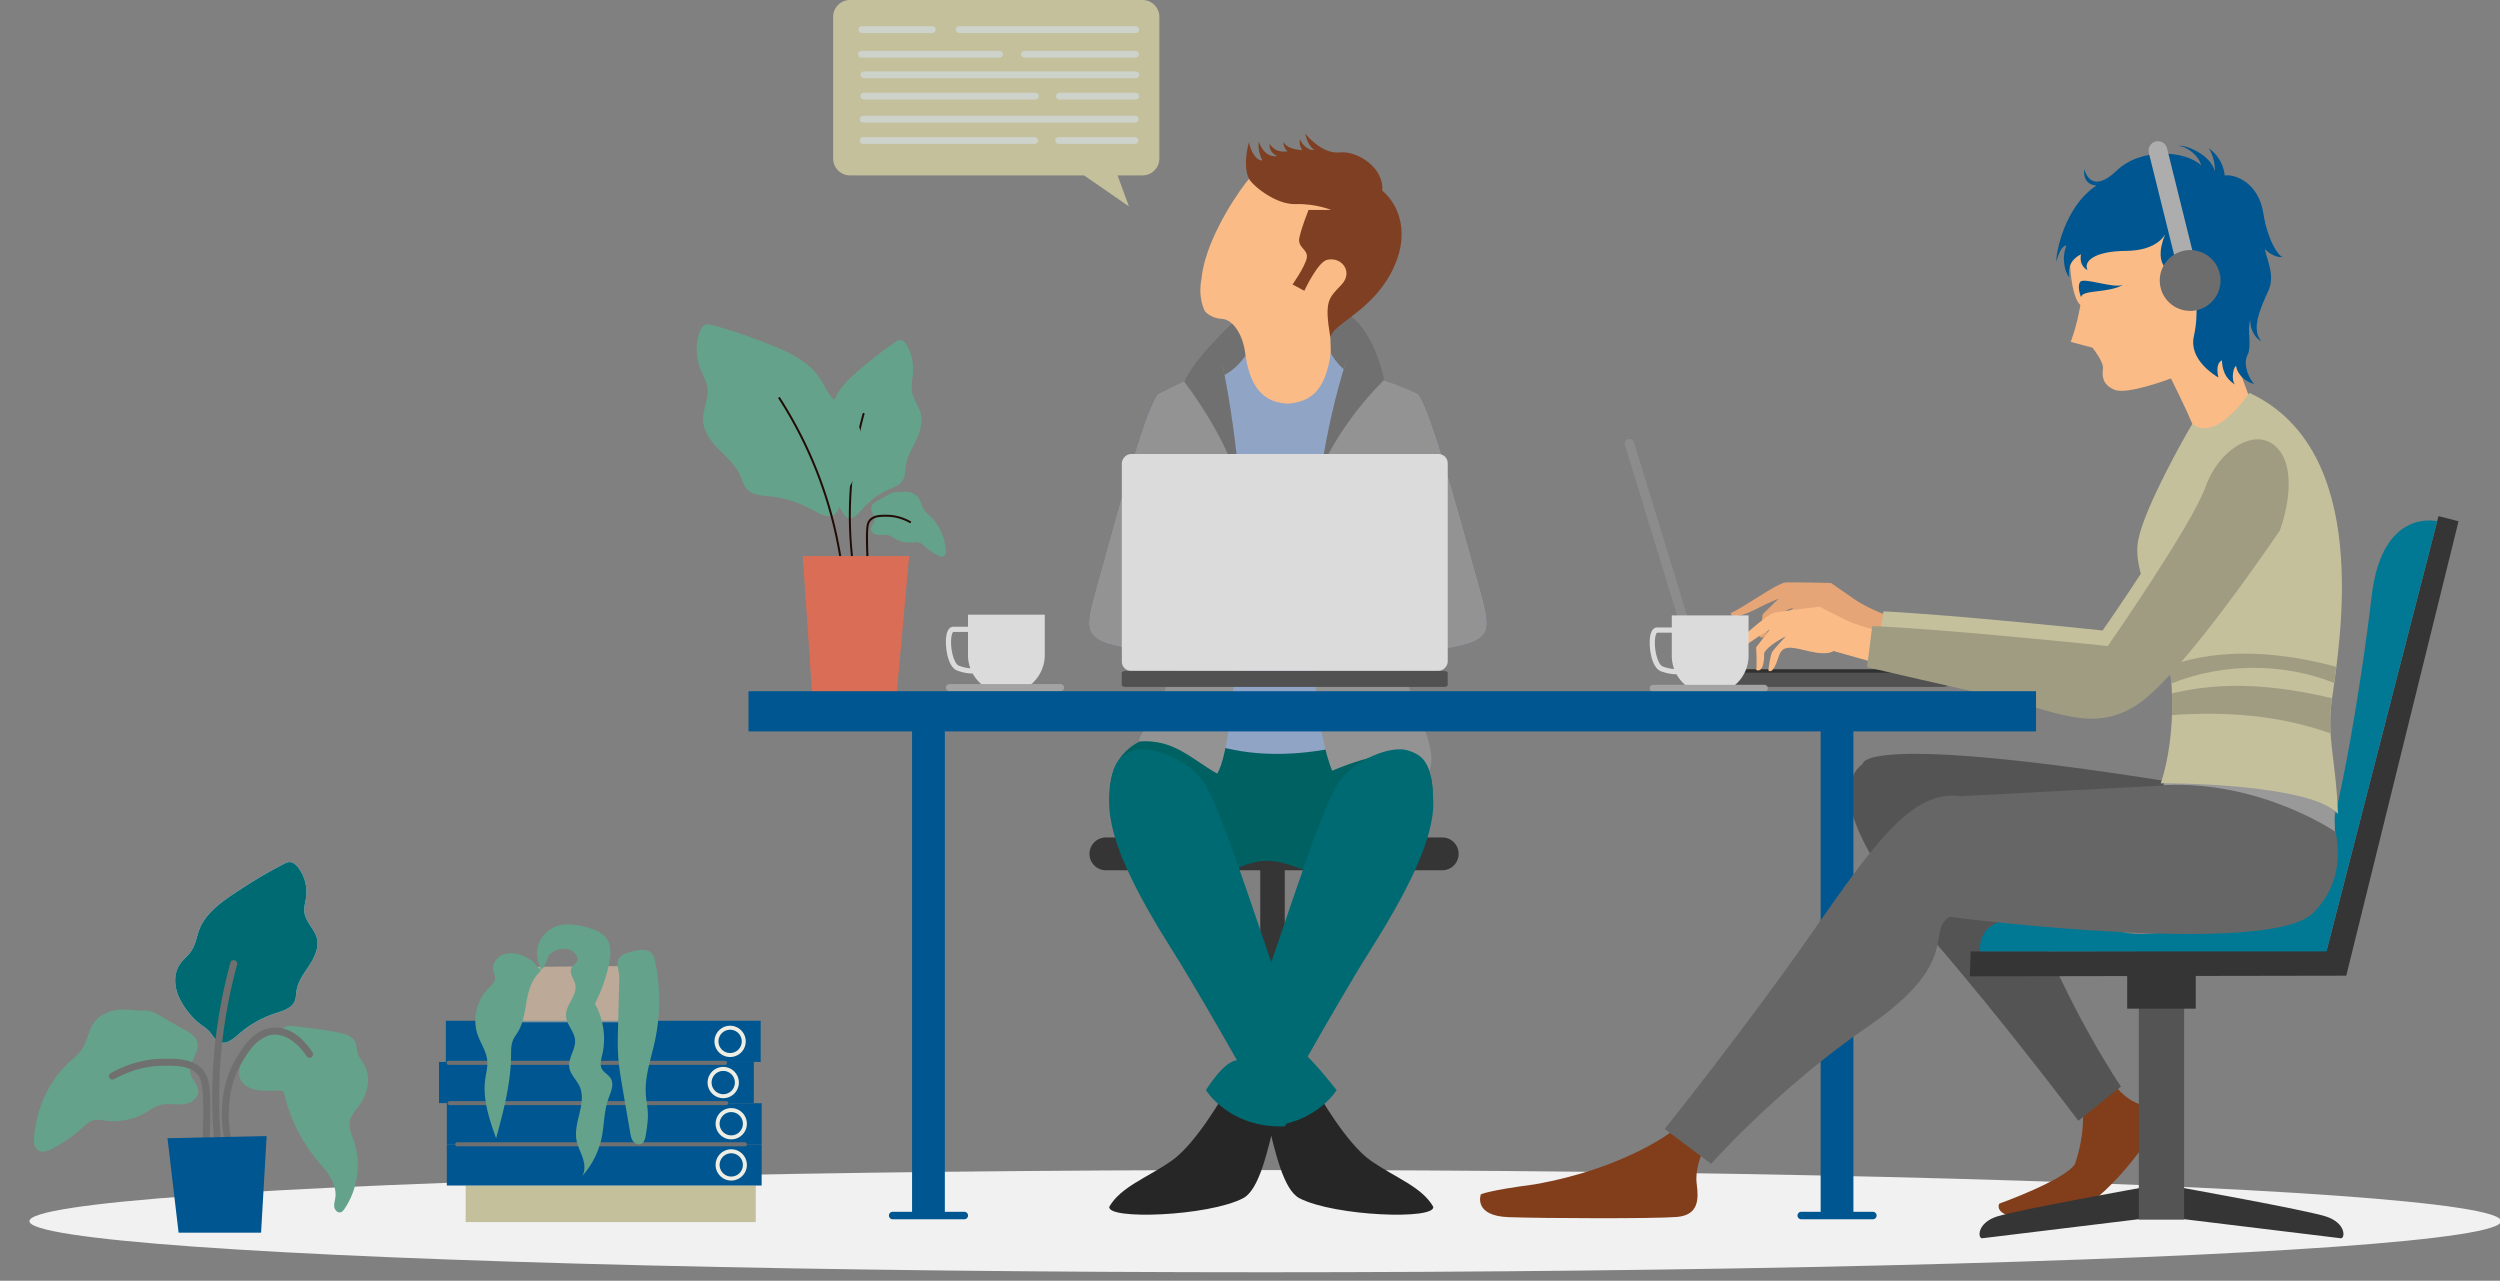 <svg id="svg324" width="570" height="292" version="1.1" xmlns="http://www.w3.org/2000/svg"><rect width="100%" height="100%" fill="#808080" stroke="none"/><defs id="defs4"><style id="style2">.cls-10,.cls-12,.cls-14,.cls-15,.cls-16,.cls-19,.cls-22,.cls-24,.cls-25,.cls-26,.cls-28,.cls-29,.cls-3,.cls-32,.cls-4,.cls-5,.cls-9{stroke-width:0}.cls-3{fill:#a3a3a3}.cls-4{fill:#707070}.cls-5{fill:#823d1a}.cls-22{fill:#d6e5f8}.cls-9{fill:#262626}.cls-10{fill:#210b04}.cls-12{fill:#a09c82}.cls-14{fill:#64a28b}.cls-15{fill:#939393}.cls-16{fill:#fabb86}.cls-22{opacity:.5}.cls-19{fill:#545454}.cls-24{fill:#515151}.cls-25{fill:#006a72}.cls-26{fill:#c4c09c}.cls-28{fill:#353535}.cls-29{fill:#dbdbdb}.cls-32{fill:#017994}</style></defs><g id="g2348" transform="translate(115.3 -.181) scale(.979)"><g id="g1125" transform="translate(0 -76.637)"><ellipse id="ellipse31" transform="matrix(1.022 0 0 -1.022 -117.83 .185)" cx="288.38" cy="-353.26" rx="281.62" ry="11.647" fill="#f1f1f1" stroke-width="0" style="isolation:isolate"/><g id="g2218" transform="translate(0 -67.791)"><g id="diyalog2" transform="matrix(-1.106 0 0 1.106 509.8 69.634)" style="isolation:isolate"><path id="path1009-6" class="cls-26" d="M388.43 67.791h-61.57c-1.97 0-3.56 1.59-3.56 3.56v29.82c0 1.97 1.59 3.56 3.56 3.56h5.24l-2.39 6.52 9.44-6.52h49.28c1.97 0 3.56-1.59 3.56-3.56v-29.82c0-1.97-1.59-3.56-3.56-3.56z" style="isolation:isolate"/><path id="path1011-5" class="cls-22" d="M385.51 84.27h-57.28c-.4 0-.72-.32-.72-.72s.32-.72.72-.72h57.28c.4 0 .72.32.72.72s-.32.72-.72.72z" fill="#fff" style="isolation:isolate"/><path id="path1013-3" class="cls-22" d="M365.47 74.751h-37.22c-.4 0-.72-.32-.72-.72s.32-.72.72-.72h37.22c.4 0 .72.32.72.72s-.32.72-.72.72z" fill="#fff" style="isolation:isolate"/><path id="path1015-5" class="cls-22" d="M344.35 88.756h-16.09c-.4 0-.72-.32-.72-.72s.32-.72.72-.72h16.09c.4 0 .72.32.72.72s-.32.72-.72.72z" fill="#fff" style="isolation:isolate"/><path id="path1017-6" class="cls-22" d="M385.54 88.756h-36.16c-.4 0-.72-.32-.72-.72s.32-.72.72-.72h36.16c.4 0 .72.32.72.72s-.32.72-.72.72z" fill="#fff" style="isolation:isolate"/><path id="path1019-2" class="cls-22" d="M385.96 74.751h-14.85c-.4 0-.72-.32-.72-.72s.32-.72.72-.72h14.85c.4 0 .72.32.72.72s-.32.72-.72.72z" fill="#fff" style="isolation:isolate"/><path id="path1021-9" class="cls-22" d="M351.71 79.94h-23.39c-.4 0-.72-.32-.72-.72s.32-.72.72-.72h23.39c.4 0 .72.32.72.72s-.32.72-.72.72z" fill="#fff" style="isolation:isolate"/><path id="path1023-1" class="cls-22" d="M386.02 79.94h-29.07c-.4 0-.72-.32-.72-.72s.32-.72.72-.72h29.07c.4 0 .72.32.72.72s-.32.72-.72.72z" fill="#fff" style="isolation:isolate"/><path id="path1011-5-2" class="cls-22" d="M385.67 93.612h-57.28c-.4 0-.72-.32-.72-.72s.32-.72.72-.72h57.28c.4 0 .72.32.72.72s-.32.72-.72.72z" fill="#fff" stroke-width="0" style="isolation:isolate"/><path id="path1015-5-7" class="cls-22" d="M344.51 98.097h-16.09c-.4 0-.72-.32-.72-.72s.32-.72.72-.72h16.09c.4 0 .72.32.72.72s-.32.72-.72.72z" fill="#fff" stroke-width="0" style="isolation:isolate"/><path id="path1017-6-0" class="cls-22" d="M385.7 98.097h-36.16c-.4 0-.72-.32-.72-.72s.32-.72.72-.72h36.16c.4 0 .72.32.72.72s-.32.72-.72.72z" fill="#fff" stroke-width="0" style="isolation:isolate"/></g><g id="g82" transform="matrix(-1 0 0 1 413.92 0)" style="isolation:isolate"><path id="rect78" class="cls-28" d="M232.48 343.47h5.71v65.58h-5.71z"/><path id="path80" class="cls-28" d="M277.96 343.47a3.82 3.82 0 01-3.82 3.82h-78.33a3.82 3.82 0 110-7.64h78.33a3.82 3.82 0 013.82 3.82z"/></g><path id="path84" d="M207.71 314.74s5.6 3.38 7.71 10.66-3.13 23.18-13.58 23.89c-18.04 1.21-19.99-8.34-32.34-2.01s-24.25 1.98-26.04-3.2c-1.78-5.18-9.82-27.23 12.39-28.82 24.57-.86 51.85-.52 51.85-.52z" style="isolation:isolate" fill="#006163" stroke-width="0"/><path id="path86" class="cls-4" d="M204.96 234.78s-2.66-16.52-11.9-18.23-22.14 1.81-22.14 1.81-9.72 8.44-12.84 15.04 40.06 13.23 46.89 1.38z" fill="#efeee5" style="isolation:isolate"/><g id="g92" transform="matrix(-1 0 0 1 413.92 0)" style="isolation:isolate"><path id="path88" class="cls-16" d="M220.26 187.08s9.37 1.85 12.22-2.39 5.52-2.1 9.09 2.52c3.56 4.62 9.59 14.5 10.31 22.34.89 4.53-.78 7.52-.78 7.52s-1.31 1.69-3.95 1.8-5.63 4.08-5.63 10.6c0 8.03-3.98 8.94-3.98 8.94s-15.27 5.27-15.72-8.29c-.27-8.08.62-9.49-.22-11.88s-6.28-2.46-9.29-6.88-11.72-22.39 7.94-24.27z"/><path id="path90" d="M240.81 177.69s1.61 5.37 0 8.55c-.77 1.53-6.18 6.06-10.85 5.91s-8.28 1.36-8.28 1.36h5.27s1.51 3.77 2.11 6.33-2.15 2.79-1.69 4.9 3.31 6.12 3.31 6.12l-2.75 1.48s-3.12-6.75-5.35-7.23c-3.46-.75-6.07 2.91-3.31 5.8 3.09 3.24 4.01 3.8 2.61 12.26-.65-3.14-9.27-5.92-14.09-14.89-4.82-8.98-1.93-15.97 1.99-19.28-.45-5.27 5.73-9.34 9.95-8.89s7.98-4.37 7.98-4.37-.45 2.71-2.11 3.77c1.81.3 3.31-2.01 3.31-2.51.45 1.21-.5 2.56-.5 2.56s3.41 0 4.37-1.86c.15.55-.4 1.81-.95 2.16 1.51.15 2.96.05 4.17-1.71.15 1-.35 2.16-1.76 2.81 2.76.45 4.12-2.61 4.27-3.36.3 1.05-.15 3.36-.85 4.37 1.56.15 2.86-2.41 3.16-4.27z" fill="#7f3f22" stroke-width="0"/></g><path id="path94" d="M139.06 276.53c3.44-12.4 10.68-38.94 13.16-40.23s7.34-1.59 12.5-3.17c5.16-1.59 7.58-5.74 7.58-5.74 1.35 9.15 5.62 11.01 9.88 11.23 5.09-.45 8.63-2.6 9.98-11.75 0 0 2.32 4.67 7.48 6.25 5.16 1.59 10.02 1.89 12.5 3.17 2.48 1.29 9.72 27.83 13.16 40.23s4.76 15.31 0 17.43c-3.13 1.39-11.3 2.44-16.53 3 .11 7.2.12 13.65-.13 16.95-16.67 7.08-37.59 9.6-52.92-.01-.24-3.3-.24-9.75-.12-16.93-5.22-.56-13.39-1.6-16.53-3-4.76-2.11-3.44-5.03 0-17.43zm69.45 9.21c2.66-.25 5.19-.54 5.66-.77 1.06-.53-6.35-20.36-6.35-20.36s.39 9.97.68 21.13zm-58.35-.77c.47.24 3.01.52 5.66.77.29-11.17.69-21.13.69-21.13s-7.4 19.83-6.35 20.36z" style="isolation:isolate" fill="#90a4c6" stroke-width="0"/><path id="path96" class="cls-15" d="M139.06 276.53c3.44-12.4 10.68-38.94 13.16-40.23s6.61-3.55 11.77-5.13c.63-.19 2.36-1.45 2.91-1.71 6.33 29.86 3.72 87.89-1.21 95.32-6.02-3.41-10.04-8.03-18.01-7.5-1.71.11 7.76-11.08 7.91-20.33-5.22-.56-13.39-1.6-16.53-3-4.76-2.11-3.44-5.03 0-17.43zm11.11 8.43c.47.24 3.01.52 5.66.77.29-11.17.69-21.13.69-21.13s-7.4 19.83-6.35 20.36z" style="isolation:isolate"/><path id="path98" class="cls-4" d="M163.48 229.46c.63-.19 2.86.26 3.41 0 1.91 8.99 3.15 18.34 4.01 27.83-2.98-8.94-7.61-16.73-12.9-23.85 1.78-.8 3.28-3.3 5.48-3.98z" fill="#efeee5" style="isolation:isolate"/><path id="path100" class="cls-15" d="M195.77 228.68c1.06.84 3.4 2.83 4.97 3.31 5.16 1.59 8.91 3.02 11.39 4.31s9.72 27.83 13.16 40.23 4.76 15.31 0 17.43c-3.13 1.39-11.3 2.44-16.53 3 .15 9.26 9.01 20.96 6.32 27.15 0 0-1.63-8.8-22.62 0-6.63-16.58-6.34-65.3 3.31-95.42zm12.74 57.05c2.66-.25 5.19-.54 5.66-.77 1.06-.53-6.35-20.36-6.35-20.36s.39 9.97.68 21.13z" style="isolation:isolate"/><path id="path102" class="cls-4" d="M195.77 228.68c1.06.84 3.7.29 5.27.78 1.33.41 2.26 3.34 3.41 3.73-6.07 6.12-10.88 12.87-14.43 20.25 1.32-8.42 3.17-16.71 5.75-24.76z" fill="#efeee5" style="isolation:isolate"/><path id="path104" class="cls-25" d="M180.39 409.48s-16.82-30.37-25.01-43.33c-8.2-12.96-15.07-25.92-14.81-34.91s2.29-10.77 6.08-11.9 12.16 2.11 15.87 7.4c3.7 5.29 11.11 28.56 18.78 50.78l9.52 27.5s-3.43 4.46-10.42 4.46z" style="isolation:isolate"/><path id="path106" class="cls-9" d="M189.09 399.1s6.63 11.85 12.45 15.87 11.75 6.02 14.46 10.65c.8 3.13-22.95 2.28-31.14-1.95-3.71-1.92-5.66-10.73-7.43-18.13s11.65-6.43 11.65-6.43z" style="isolation:isolate"/><path id="path108" class="cls-25" d="M172.42 397.67s11.92 1.38 13.95-7.36c2.97 2.8 7.14 8.19 7.14 8.19s-5.42 8.89-18.35 8.44c-1.53-3.01-2.74-9.26-2.74-9.26z" style="isolation:isolate"/><g id="g116" transform="matrix(-1 0 0 1 413.92 0)" style="isolation:isolate"><path id="path110" class="cls-25" d="M237.72 409.48s-16.82-30.37-25.01-43.33c-8.2-12.96-15.07-25.92-14.81-34.91s2.29-10.77 6.08-11.9c3.8-1.13 12.17 2.11 15.87 7.4s11.11 28.56 18.78 50.78l9.52 27.5s-3.43 4.46-10.42 4.46z"/><path id="path112" class="cls-9" d="M246.42 399.1s6.63 11.85 12.45 15.87 11.75 6.02 14.46 10.65c.8 3.13-22.95 2.28-31.14-1.95-3.71-1.92-5.66-10.73-7.43-18.13s11.65-6.43 11.65-6.43z"/><path id="path114" class="cls-25" d="M230.34 396.31s11.1 3.97 13.13-4.77c3.15 0 7.37 6.96 7.37 6.96s-5.42 8.89-18.35 8.44c-3.19-4.67-2.15-10.63-2.15-10.63z"/></g><g id="g122" transform="matrix(-1 0 0 1 454.8 0)" style="isolation:isolate"><path id="path118" class="cls-5" d="M88.1 399.39s-2.09 6.54 1.22 16.29c2.29 3.75 17.64 9.25 17.64 9.25s2.59 4.36-13.21 3.54c-8.09-.42-19.78-15.31-22.06-19.68-2.27-4.36.87-6.19 3.74-7.52s4.69-4.05 4.69-4.05 6.87-.35 7.98 2.17z"/><path id="path120" class="cls-19" d="M53.29 331.34s3.77-4.79-3.1 6.81 66.36-8.28 67.9-4.45c-1.88 5.82-10.26-.31-18.85 23.26-8.16 22.34-20.61 40.71-20.61 40.71l9.91 7.96s17.18-22.83 33.37-41.6 25.1-35.14 16.82-41.56c0 0 1.01-7.39-72.5 4.36-11.75 1.88-12.94 4.51-12.94 4.51z"/></g><g id="g130" transform="matrix(-1 0 0 1 454.8 0)" style="isolation:isolate"><path id="rect124" fill="#303030" stroke-width="0" d="M119.56 300.47h55.06v1.27h-55.06z"/><path id="path126" d="M192.03 247.62c.18-.58.8-.91 1.38-.73s.91.8.73 1.38l-16.39 53.48c-.18.58-.8.91-1.38.73s-.91-.8-.73-1.38z" fill="#8c8c8c" stroke-width="0"/><path id="path128" class="cls-24" d="M117.67 301.27c-.02.16-.04.32-.04.48 0 1.57 1.02 2.84 2.28 2.84h53.59c1.26 0 2.28-1.27 2.28-2.84 0-.16-.02-.32-.04-.48z"/></g><g id="g154" transform="matrix(-1 0 0 1 413.92 0)" style="isolation:isolate"><rect id="rect150" class="cls-29" x="194.53" y="250.35" width="75.9" height="50.5" rx="2.13" ry="2.13"/><path id="path152" class="cls-24" d="M270.45 304.15c0 .25-.43.45-.95.45h-74.02c-.53 0-.95-.2-.95-.45v-2.84c0-.25.43-.45.95-.45h74.02c.53 0 .95.2.95.45z"/></g><g id="g216" transform="matrix(-1 0 0 1 454.8 0)" fill="#005690" style="isolation:isolate"><path id="rect212" d="M140.93 310.73h7.63V427.7h-7.63z"/><path id="path214" d="M153.95 427.7c0 .48-.39.87-.87.87H136.4a.87.87 0 010-1.74h16.68c.48 0 .87.39.87.87z"/></g><g id="g234" transform="matrix(-1 0 0 1 454.8 0)" style="isolation:isolate"><g id="g224"><path id="path218" class="cls-28" d="M69.18 427.91s40.67 4.93 41.73 5.08 1.36-3.54-3.46-5.08-34.29-6.82-34.29-6.82l-3.97 6.82z"/><path id="path220" class="cls-28" d="M69.18 427.91s-40.67 4.93-41.73 5.08-1.36-3.54 3.46-5.08 34.29-6.82 34.29-6.82l3.97 6.82z"/><path id="rect222" class="cls-19" d="M63.91 365.39h10.55v63.27H63.91z"/></g><path id="rect226" class="cls-28" d="M61.2 368.67h15.97v10.85H61.2z"/><path id="polygon228" class="cls-28" d="M113.63 366.18l.18 5.81-87.66-.15L0 266.01l4.67-1.2 26.06 101.23z"/><path id="path230" class="cls-32" d="M4.99 266.01s12.82-3.24 15.24 17.4c2.41 20.64 8.74 60.06 13.76 66.28 5.02 6.23-1.47 14.62-3.25 16.35-3.78-14.7-25.75-100.03-25.75-100.03z"/><path id="path232" class="cls-32" d="M111.42 366.18H30.73s.87-9.16 9.57-9.16 28.42 6.33 36.66 4.92c8.23-1.41 35.37-9.4 34.46 4.24z"/></g><path id="path238" class="cls-5" d="M271.87 407.93s-11.06 8.79-32.31 12.52c-10.93 1.44-12.46 2.32-12.46 2.32s-1.88 5.03 6.52 5.31c8.4.29 33.9.38 39.12-.05 5.21-.43 5.07-4.3 4.64-7.63-.44-3.33.98-6.52.98-6.52s-3.59-6.37-6.49-5.94z" style="isolation:isolate"/><path id="path240" d="M424.71 333.76s6.38 13.33-3.77 23.47c-10.14 10.14-80.36 1.49-84.71.91-5.5 3.48 3.03 10.49-18.99 25.55-20.86 14.3-36.51 31.97-36.51 31.97l-10.82-8.11s19-23.72 34.06-45.35c15.07-21.63 23.66-33.71 34.87-32.16l52.74-2.78c12.55-1.61 33.13 6.5 33.13 6.5z" style="isolation:isolate" fill="#666" stroke-width="0"/><path id="path242" d="M425.84 331.46l.18 6.81s-17.44-11.98-39.96-10.79c1.21-2.72 1.96-5.36 1.96-5.36l37.81 9.34z" style="isolation:isolate" fill="#999" stroke-width="0"/><g id="g1799" transform="matrix(-1 0 0 1 454.8 0)" style="isolation:isolate"><g id="g1794"><path id="path236" d="M131.03 288.62s5.67-1.73 9.5-4.34c3.82-2.61 5.61-3.9 5.61-3.9s8.53-.19 10.51-.13 10.03 6.01 12.82 7.1c.02 1.83-4.15.02-6.2-1.06s-4.93-2.27-4.93-2.27l3.73 3.66s.41 4.58.74 5.21c-.74.56-1.95.07-2.42-3.66-1.32-1.76-5.54-3.1-5.54-3.1s3.06 2.43 3.66 3.14c.6.72 1.49 4.08 1.49 4.08s-.67 1.71-2.88-2.85c-1.26-2.6-3.13-1.73-7.33-.1-4.21 1.63-5.42.66-5.42.66l-12.22 5.41-1.63-7.9" fill="#e5a576" stroke-width="0"/><path id="path244" class="cls-26" d="M133.96 286.99c-17.55.89-51.07 4.46-51.07 4.46s-19.58-28.12-22.8-37.16c-3.21-9.04-12.61-14.6-17.27-8.23s0 18.48 0 18.48 22.6 33.64 33.21 40.57 19.22 1.21 33.98-2.11c9.66-2.17 19.38-4.4 25.53-5.82 0-1.71-1.63-9.47-1.58-10.18z"/></g></g><path id="path246" class="cls-16" d="M364.23 200.22s-.49 12.55 2.5 15.46c-.95 5.39-2.26 8.56-2.26 8.56l5.05 1.33s2.66 3.28 2.47 4.88-.27 3.69 2.69 4.94 13.14-2.64 13.14-2.64 3.26 6.48 4.97 10.56c1.71 4.06 14.45-2.98 14.45-2.98l-5.08-13.9s4.59-18.28 2.73-28.17c-1.86-9.88-12.23-16.85-21.9-14.93-9.66 1.91-18.94 9.85-18.78 16.89z" style="isolation:isolate"/><path id="path248" d="M386.52 199.07s-1.66 3.92-9.15 3.97-10.01 2.5-8.97 4.49c-2.18-1.2-1.52-3.67-1.52-3.67s-3.45 1.27-2.72 5.28c-1.01-.89-1.9-4.39-.68-7.35-1.05.03-1.84 1.85-2.34 3.74-.18-1.68 1.83-12.84 9.34-17.71-2.3-.14-3.13-1.92-2.84-3.81.28 1.11 1.91 5.75 7.55.33s15.99-4.69 19.67-1.23c-.68-2.44-3.18-4.19-5.11-4.54 1.39-.26 7.41 2.03 8.31 6.01.06-3.49-1.45-5.44-1.45-5.44s3.3 2 3.73 6.33c2.68-.33 7.92 1.88 9 8.81s4.1 10.84 4.72 10.07c-1.62.61-3.86-1.12-4.41-1.79.79 3.32 2.38 6.34.85 9.78s-4.21 8.86-1.64 11.72c-1.41-.58-2.74-3.01-2.54-4.93-.86 2.06.45 5.99-.7 8.25-1.14 2.27.6 5.77 1.6 6.65-1.85-.41-3.91-2.04-4.21-4.15-.58-.06-1.28 3.08-.27 4.29-1.4-.91-2.91-2.24-3.04-5.63-.7.28-1.46 1.41-.82 3.99-.74-.43-6.96-4.12-5.72-9.61s.41-11.42-.28-12.74c-1.11.64-.87 4.31-.04 6.84-1.21-.53-2.61-3.49-2.53-6.17-1.4.57-2.04 3.41-1.25 4.35-1.08-1.43-1.5-4.55-.8-6.03s-5.22-1.48-1.75-10.12z" fill="#005690" style="isolation:isolate"/><path id="path250" d="M366.89 213.84s-1.02-2.45-.2-3.58 7.87 1.66 10 .66c-3.34 2.03-9.65 1.09-9.8 2.92z" fill="#005690" style="isolation:isolate"/><path id="path252" class="cls-26" d="M406.08 236.12s-7.8 11.74-13.27 7.19c-1.92 3.19-10.96 19.21-12.56 26.84-1.61 7.63 4.51 16.47 6.68 26.51 2.16 10.04 1.17 22.5-1.48 30.38 12.64-.03 36.34 1.41 41.26 7.13-.36-11.87-2.63-17.77-1.45-26.26 2.04-14.67 9.44-58.45-19.16-71.8z" style="isolation:isolate"/><path id="path254" class="cls-12" d="M426.33 299.92c-.17 1.33-.33 2.59-.49 3.75-11.85-4.74-26-4.69-37.94.14-.1-1.4-.26-2.77-.46-4.13 12.27-4.45 26.47-3.14 38.89.23z" style="isolation:isolate"/><path id="path256" class="cls-12" d="M425.33 307.25c-.03.22-.06.46-.09.67-.37 2.67-.4 5.09-.25 7.51-11.82-4.25-24.3-5.17-36.93-4.28.06-1.67.04-3.36-.03-5.05 12.44-3 24.87-1.85 37.31 1.15z" style="isolation:isolate"/><g id="arm1" transform="matrix(-1 0 0 1 454.8 0)" style="isolation:isolate"><path id="path258" class="cls-16" d="M132.72 291.91s5.86-.91 10.01-2.95 6.11-3.06 6.11-3.06 8.47 1.02 10.42 1.36 9.08 7.37 11.69 8.84c-.24 1.81-4.11-.56-5.99-1.93-1.87-1.36-4.56-2.95-4.56-2.95l3.18 4.15s-.24 4.59 0 5.27c-.81.45-1.94-.21-1.87-3.97-1.06-1.93-5.05-3.86-5.05-3.86s2.69 2.84 3.18 3.63.9 4.25.9 4.25-.9 1.59-2.44-3.23c-.88-2.76-2.85-2.16-7.25-1.13-4.4 1.02-5.45-.11-5.45-.11l-12.86 3.63-.49-8.05"/><path id="path260" class="cls-12" d="M81.69 295.06s-19.58-28.12-22.8-37.16c-3.21-9.04-12.61-14.6-17.27-8.23s0 18.48 0 18.48 22.6 33.64 33.21 40.57 19.22 1.21 33.98-2.11c11.2-2.51 23.61-5.37 28.94-6.61l-1.2-9.58c-16.54.65-54.86 4.64-54.86 4.64z"/></g><g id="g266" transform="matrix(-1 0 0 1 454.8 0)" style="isolation:isolate" stroke-width="0"><path id="path262" d="M65.95 205.14c-.29 1.17-1.48 1.88-2.65 1.59s-1.88-1.48-1.59-2.65l6.18-24.93c.29-1.17 1.48-1.88 2.65-1.59s1.88 1.48 1.59 2.65z" fill="#adadad"/><path id="path264" d="M69.38 211.64c-.94 3.8-4.78 6.11-8.58 5.17s-6.11-4.78-5.17-8.58 4.78-6.11 8.58-5.17 6.11 4.78 5.17 8.58z" fill="#6d6d6d"/></g><g id="g274" transform="matrix(-1 0 0 1 415.07 0)" style="isolation:isolate"><path id="path268" class="cls-29" d="M289.53 287.76v9.41c0 3 1.49 5.65 3.75 7.27h10.38a8.912 8.912 0 003.75-7.27v-9.41h-17.89z"/><path id="path270" class="cls-3" d="M312.56 304.75c0 .46-.37.83-.83.83h-25.88c-.46 0-.83-.37-.83-.83s.37-.83.83-.83h25.88c.46 0 .83.37.83.83z"/><path id="path272" class="cls-29" d="M306.43 301.47c-.51 0-.8-.05-.83-.06l.22-1.18s1.5.25 3.69-.57c1.32-.5 2.16-4.52 1.74-6.88-.15-.81-.38-1-.42-1h-5.12v-1.21h5.12c.46 0 1.29.26 1.61 1.99.42 2.34-.22 7.36-2.5 8.22-1.52.57-2.75.69-3.51.69z"/></g><g id="g282" transform="matrix(-1 0 0 1 454.8 0)" style="isolation:isolate"><path id="path276" class="cls-29" d="M165.35 287.93v9.41c0 3 1.49 5.65 3.75 7.27h10.38a8.912 8.912 0 003.75-7.27v-9.41h-17.89z"/><path id="path278" class="cls-3" d="M188.38 304.92c0 .46-.37.83-.83.83h-25.88c-.46 0-.83-.37-.83-.83s.37-.83.83-.83h25.88c.46 0 .83.37.83.83z"/><path id="path280" class="cls-29" d="M182.25 301.64c-.51 0-.8-.05-.83-.06l.22-1.18s1.5.25 3.69-.57c1.32-.5 2.16-4.52 1.74-6.88-.15-.81-.38-1-.42-1h-5.12v-1.21h5.12c.46 0 1.29.26 1.61 1.99.42 2.34-.22 7.36-2.5 8.22-1.52.57-2.75.69-3.51.69z"/></g><g id="g288" transform="matrix(-1 0 0 1 536.55 0)" fill="#005690" style="isolation:isolate"><path id="path284" d="M447.3 427.7c0 .48-.39.87-.87.87h-16.68a.87.87 0 010-1.74h16.68c.48 0 .87.39.87.87z"/><path id="rect286" d="M434.28 310.73h7.63V427.7h-7.63z"/></g><g id="g316" transform="matrix(-.949 0 0 .949 556.06 -99.572)" style="isolation:isolate"><g id="g314"><g id="yaprak2"><path id="path296" class="cls-14" d="M509.62 373.63c.94-2.55 1.13-5.74-.07-8.09-.64-1.25-1.61-2.17-2.23-3.43-.74-1.5-.92-3.34-1.41-5.01-1.13-3.8-3.8-6.41-6.4-8.67-2.98-2.6-6.06-5.04-9.25-7.18-.4-.27-.82-.54-1.27-.49-.58.06-1.05.63-1.41 1.22-1.22 2.01-1.79 4.68-1.53 7.22.13 1.25.44 2.49.32 3.73-.23 2.31-1.87 3.99-2.31 6.24-.43 2.24.4 4.54 1.36 6.48s2.11 3.84 2.39 6.11c.11.9.09 1.84.38 2.68.59 1.71 2.18 2.28 3.54 2.86 2.52 1.07 4.86 2.8 6.86 5.07.99 1.13 2.21 2.49 3.46 1.93.78-.35 1.23-1.32 1.69-2.14.53-.92 1.07-1.38 1.77-2.03 1.65-1.53 3.21-4.15 4.08-6.51z"/><path id="path298" d="M509.62 373.63c.94-2.55 1.13-5.74-.07-8.09-.64-1.25-1.61-2.17-2.23-3.43-.74-1.5-.92-3.34-1.41-5.01-1.13-3.8-3.8-6.41-6.4-8.67-2.98-2.6-6.06-5.04-9.25-7.18-.4-.27-.82-.54-1.27-.49-.58.06-1.05.63-1.41 1.22-1.22 2.01-1.79 4.68-1.53 7.22.13 1.25.44 2.49.32 3.73-.23 2.31-1.87 3.99-2.31 6.24-.43 2.24.4 4.54 1.36 6.48s2.11 3.84 2.39 6.11c.11.9.09 1.84.38 2.68.59 1.71 2.18 2.28 3.54 2.86 2.52 1.07 4.86 2.8 6.86 5.07.99 1.13 2.21 2.49 3.46 1.93.78-.35 1.23-1.32 1.69-2.14.53-.92 1.07-1.38 1.77-2.03 1.65-1.53 3.21-4.15 4.08-6.51z" style="mix-blend-mode:multiply" fill="#64a28b" stroke-width="0"/><path id="path300" class="cls-10" d="M500.45 398.1c-.17-.02-.26-.15-.24-.28 1.26-8.47 1.37-17.02.34-25.43a93.41 93.41 0 00-2.66-13.44c-.04-.13.04-.26.17-.3.13-.03.26.04.3.17 1.21 4.43 2.11 8.97 2.67 13.51 1.04 8.45.92 17.05-.34 25.56-.02.12-.12.21-.24.21z"/></g><g id="yaprak3"><path id="path304" class="cls-14" d="M498.61 368.15c-.43-3.35.35-7.19 2.72-9.52 1.26-1.24 2.85-1.96 4.1-3.22 1.48-1.5 2.31-3.6 3.52-5.38 2.75-4.07 7.17-6.15 11.39-7.86 4.84-1.96 9.75-3.7 14.72-5.05.62-.17 1.27-.33 1.86-.11.76.28 1.2 1.13 1.49 1.96.98 2.82.87 6.17-.31 9.07-.58 1.42-1.4 2.77-1.65 4.28-.45 2.81 1.21 5.4 1.06 8.22-.15 2.8-2.02 5.21-3.93 7.14-1.92 1.93-4.07 3.75-5.19 6.32-.44 1.02-.72 2.14-1.38 3.02-1.34 1.8-3.66 1.89-5.68 2.07-3.72.33-7.42 1.51-10.83 3.45-1.7.96-3.77 2.12-5.26 1-.93-.7-1.21-2.01-1.57-3.15-.41-1.28-.98-2.02-1.71-3.05-1.71-2.41-2.95-6.08-3.35-9.18z"/><path id="path306" class="cls-10" d="M503 400.36c-.16-.02-.26-.13-.24-.27 1.08-10.5 3.72-20.69 7.86-30.27 2.22-5.15 4.91-10.18 7.97-14.95.07-.11.22-.15.34-.07s.15.22.07.34c-3.05 4.75-5.72 9.75-7.93 14.88-4.12 9.54-6.75 19.67-7.82 30.13a.24.24 0 01-.24.22z"/></g><g id="yaprak1"><path id="path294" class="cls-14" d="M487.41 378c-1.02.11-2.06.53-2.69 1.34-.68.89-.79 2.1-1.4 3.04-.41.63-1.03 1.1-1.58 1.62-2.25 2.1-3.52 5.13-3.81 8.2-.05.55-.03 1.19.41 1.51.48.35 1.16.11 1.68-.17 1.17-.62 2.27-1.39 3.26-2.28.39-.35.79-.73 1.29-.87.47-.12.96-.02 1.44.04 1.5.18 3.06-.14 4.38-.9.52-.3 1.02-.68 1.6-.85.54-.16 1.12-.12 1.68-.09.56.02 1.15.03 1.67-.19s.97-.7.97-1.26c0-.74-.72-1.28-.88-2-.27-1.22 1.12-2.4.74-3.58-.2-.61-.81-.98-1.37-1.3-.69-.38-1.37-.77-2.06-1.15-.58-.32-1.19-.78-1.83-.95-.4-.11-.81-.04-1.22-.06-.77-.04-1.52-.18-2.3-.1z" style="isolation:isolate"/><path id="path310" class="cls-10" d="M497.03 396.4c-.15 0-.25-.13-.24-.26.13-2.02.21-4.05.23-6.05.04-3.64-.14-4.42-.75-5.03-.93-.96-2.42-.94-3.86-.94-1.91.01-3.79.52-5.59 1.52-.12.07-.27.02-.33-.1a.236.236 0 01.1-.33c1.87-1.04 3.83-1.57 5.83-1.58 1.54-.01 3.14-.02 4.22 1.08.76.78.92 1.78.89 5.38-.02 2-.1 4.05-.23 6.07 0 .13-.12.23-.24.23z"/></g><path id="path312" d="M510.71 428.04h-20.68l-3.09-34.27h26.11l-2.34 34.27z" fill="#da6d56" stroke-width="0"/></g></g><path id="rect290" transform="scale(-1 1)" fill="#005690" style="isolation:isolate" d="M-356.4 305.58h299.85v9.37H-356.4z"/><g id="g2485" transform="translate(-20.438)"><path id="rect1019" fill="#c4c09c" style="isolation:isolate" d="M11.115 420.71h67.56v8.51h-67.56z"/><path id="rect1021" fill="#005690" style="isolation:isolate" d="M6.725 411.12h73.32v9.59H6.725z"/><path id="path1023" d="M72.965 419.55a3.64 3.64 0 110-7.28 3.64 3.64 0 010 7.28zm0-6.35c-1.49 0-2.71 1.22-2.71 2.71s1.22 2.71 2.71 2.71 2.71-1.21 2.71-2.71-1.22-2.71-2.71-2.71z" fill="#efeee5" style="isolation:isolate"/><path id="rect1025" fill="#005690" style="isolation:isolate" d="M6.725 401.53h73.32v9.59H6.725z"/><path id="path1027" d="M72.965 409.96a3.64 3.64 0 110-7.28 3.64 3.64 0 010 7.28zm0-6.35c-1.49 0-2.71 1.22-2.71 2.71s1.22 2.71 2.71 2.71 2.71-1.21 2.71-2.71-1.22-2.71-2.71-2.71z" fill="#efeee5" style="isolation:isolate"/><g id="g1033" transform="translate(-1326.5 -105.74)" style="isolation:isolate"><path id="rect1029" fill="#005690" d="M1331.4 497.67h73.32v9.59h-73.32z"/><path id="path1031" d="M1397.6 506.11a3.64 3.64 0 110-7.28 3.64 3.64 0 010 7.28zm0-6.35c-1.49 0-2.71 1.22-2.71 2.71s1.22 2.71 2.71 2.71 2.71-1.21 2.71-2.71-1.22-2.71-2.71-2.71z" fill="#efeee5"/></g><g id="g1039" transform="translate(-1326.5 -105.74)" style="isolation:isolate"><path id="rect1035" fill="#005690" d="M1333 488.08h73.32v9.59H1333z"/><path id="path1037" d="M1399.2 496.52a3.64 3.64 0 110-7.28 3.64 3.64 0 010 7.28zm0-6.35c-1.49 0-2.71 1.22-2.71 2.71s1.22 2.71 2.71 2.71 2.71-1.21 2.71-2.71-1.21-2.71-2.71-2.71z" fill="#efeee5"/></g><path id="path1045" class="cls-4" d="M71.785 401.99H7.405a.47.47 0 110-.94h64.38a.47.47 0 110 .94z" fill="#efeee5" style="isolation:isolate"/><path id="path1047" class="cls-4" d="M71.525 392.61H7.145a.47.47 0 110-.94h64.38a.47.47 0 110 .94z" fill="#efeee5" style="isolation:isolate"/><path id="path1051" class="cls-4" d="M76.135 411.58H9.155a.47.47 0 110-.94h66.98a.47.47 0 110 .94z" fill="#efeee5" style="isolation:isolate"/></g><g id="g2521" transform="translate(293.7 101.48) scale(1.709)" stroke-width="0"><path id="yaprak7" d="M-224.59 162.84c-1.247.133-2.504.644-3.27 1.635-.828 1.083-.96 2.555-1.706 3.7-.501.766-1.247 1.338-1.922 1.961-2.738 2.565-4.281 6.244-4.629 9.974-.061.664-.03 1.44.501 1.84.582.428 1.41.132 2.044-.205a19.77 19.77 0 003.965-2.78c.47-.429.96-.889 1.573-1.052.573-.154 1.165-.02 1.758.05a8.647 8.647 0 005.324-1.093c.634-.367 1.237-.827 1.952-1.032.654-.194 1.359-.143 2.044-.112.684.03 1.39.03 2.023-.225.633-.255 1.185-.848 1.185-1.543 0-.9-.868-1.553-1.062-2.432-.327-1.482 1.359-2.912.899-4.363-.245-.746-.981-1.196-1.666-1.574-.838-.47-1.666-.93-2.504-1.4-.705-.399-1.44-.95-2.227-1.165-.49-.133-.991-.04-1.482-.071-.94-.052-1.85-.215-2.8-.113z" fill="#64a28b" style="isolation:isolate"/><path id="yaprak8" d="M-203.47 166.1a7.189 7.189 0 00-4.312 3.75c-.338.716-.552 1.533-.297 2.28.358 1.041 1.543 1.583 2.647 1.706 1.104.122 2.218-.062 3.321.102a21.858 21.858 0 004.425 9.238c.644.786 1.339 1.532 1.87 2.39.531.87.879 1.881.746 2.882-.061.43-.205.849-.143 1.268.061.419.46.848.868.725.225-.061.389-.266.522-.47 1.839-2.698 2.309-6.274 1.246-9.35-.276-.787-.654-1.594-.541-2.422.132-1.001.91-1.758 1.481-2.585 1.073-1.554 1.41-3.72.47-5.355-.296-.521-.715-.98-.878-1.553-.133-.46-.092-.96-.276-1.4-.358-.848-1.37-1.165-2.269-1.35-1.942-.387-3.914-.622-5.886-.858-.43-.05-.869-.102-1.277.041-.41.143-.767.522-.726.95h-.98z" fill="#64a28b" style="isolation:isolate"/><path id="path111" d="M-216.33 161.24c-.685-1.43-.828-3.23.051-4.558.47-.705 1.175-1.216 1.635-1.931.542-.848.675-1.88 1.032-2.82.828-2.146 2.79-3.608 4.69-4.885 2.187-1.461 4.446-2.84 6.786-4.047.296-.153.603-.306.93-.276.429.031.766.358 1.032.685a5.496 5.496 0 011.124 4.067c-.092.705-.327 1.4-.235 2.105.163 1.298 1.38 2.248 1.696 3.516.317 1.257-.296 2.554-1.001 3.648-.705 1.093-1.543 2.156-1.758 3.443-.081.511-.071 1.043-.276 1.513-.429.96-1.594 1.287-2.595 1.614a14.478 14.478 0 00-5.028 2.862c-.725.633-1.625 1.4-2.534 1.083-.572-.194-.9-.746-1.247-1.206-.388-.521-.787-.776-1.298-1.144-1.205-.859-2.36-2.33-2.994-3.669z" fill="#d6e5f8" style="isolation:isolate" stroke-width="0"/><path id="yaprak9" class="cls-25" d="M-216.33 161.24c-.685-1.43-.828-3.23.051-4.558.47-.705 1.175-1.216 1.635-1.931.542-.848.675-1.88 1.032-2.82.828-2.146 2.79-3.608 4.69-4.885 2.187-1.461 4.446-2.84 6.786-4.047.296-.153.603-.306.93-.276.429.031.766.358 1.032.685a5.496 5.496 0 011.124 4.067c-.092.705-.327 1.4-.235 2.105.163 1.298 1.38 2.248 1.696 3.516.317 1.257-.296 2.554-1.001 3.648-.705 1.093-1.543 2.156-1.758 3.443-.081.511-.071 1.043-.276 1.513-.429.96-1.594 1.287-2.595 1.614a14.478 14.478 0 00-5.028 2.862c-.725.633-1.625 1.4-2.534 1.083-.572-.194-.9-.746-1.247-1.206-.388-.521-.787-.776-1.298-1.144-1.205-.859-2.36-2.33-2.994-3.669z" fill="#64a28b" style="isolation:isolate;mix-blend-mode:multiply"/><path id="path115" class="cls-4" d="M-210.61 185.64a.474.474 0 01-.47-.409 70.48 70.48 0 01-.256-18.833 70.386 70.386 0 011.962-9.963.48.48 0 01.583-.337.486.486 0 01.337.582 69.548 69.548 0 00-1.941 9.82c-.757 6.142-.665 12.395.245 18.578a.48.48 0 01-.399.542h-.071z" fill="#210b04" style="isolation:isolate"/><path id="path117" class="cls-4" d="M-212.89 185.4c-.296-.02-.49-.245-.48-.51.163-2.443.255-4.906.286-7.348.04-4.333-.174-5.294-.859-5.988-1.083-1.104-2.86-1.094-4.567-1.084-2.29.01-4.548.634-6.714 1.83a.48.48 0 01-.644-.184.478.478 0 01.184-.644c2.31-1.278 4.721-1.932 7.174-1.952 1.92-.01 3.893-.02 5.262 1.37.961.98 1.176 2.227 1.135 6.672a138.58 138.58 0 01-.286 7.399.474.474 0 01-.48.45z" fill="#210b04" style="isolation:isolate"/><path id="path119" class="cls-4" d="M-209.31 182.9a.481.481 0 01-.46-.347c-.776-2.882-1.666-8.43 1.237-13.172.91-1.492 2.432-3.986 5.058-4.098 3.117-.184 5.079 3.035 5.293 3.392a.48.48 0 01-.163.654.48.48 0 01-.654-.163c-.072-.123-1.88-3.015-4.435-2.933-2.126.102-3.424 2.228-4.292 3.648-2.708 4.435-1.87 9.698-1.134 12.426a.468.468 0 01-.338.583.51.51 0 01-.122.02z" fill="#210b04" style="isolation:isolate"/><path id="path123" d="M-205.19 193.22h-11.241c-.5-4.292-1.012-8.584-1.512-12.876 4.506-.092 9.013-.184 13.509-.286-.256 4.384-.501 8.768-.757 13.162z" fill="#005690" style="isolation:isolate"/></g><g id="g2526" transform="translate(180.64 189.49)" stroke-width="0"><path id="path127" d="M-149.66 193.22h-28.51l-3.832-12.876 34.253-.286c-.644 4.384-1.277 8.768-1.921 13.162z" fill="#f9d3af" style="isolation:isolate" opacity=".5" stroke-width="0"/><path id="yaprak10" d="M-172.5 181.34c-1.982 1.604-2.77 4.24-3.23 6.744-.459 2.504-.735 5.13-2.033 7.317-.398.664-.889 1.277-1.185 1.993-.46 1.114-.43 2.35-.44 3.556-.06 6.55-1.777 12.968-3.484 19.293-1.563-4.425-3.158-9.054-2.544-13.703.204-1.513.633-3.025.47-4.537-.215-2.054-1.492-3.832-2.187-5.784-1.308-3.69-.337-8.073 2.401-10.863.736-.746 1.656-1.543 1.625-2.586-.02-.541-.296-1.032-.409-1.553-.337-1.471.644-3.014 2.013-3.658 1.36-.644 2.984-.511 4.405-.02a9.283 9.283 0 012.769 1.522c.358.286 1.41 1.758 1.819 1.768 1.093.03 1.39-2.79 2.217-3.526a4.844 4.844 0 014.272-1.062c1.318.316 2.595 1.737 1.92 2.912-.296.51-.878.797-1.174 1.308-.705 1.216.551 2.596.848 3.975.531 2.504-2.259 4.66-2.177 7.215.072 2.043 1.952 3.658 2.115 5.691.174 2.167-1.655 4.17-1.348 6.326.235 1.676 1.686 2.902 2.39 4.435 1.769 3.852-1.45 8.328-.715 12.498.256 1.451.981 2.77 1.452 4.17.47 1.4.643 3.024-.133 4.27a19.4 19.4 0 004.578-9.084c.592-2.943.5-6.029 1.502-8.85.572-1.594 1.461-3.402.582-4.843-.541-.89-1.645-1.349-2.105-2.279-.47-.96-.133-2.095.113-3.137.95-4.016.337-8.39-1.697-11.987a34.96 34.96 0 003.342-9.575c.337-1.737.51-3.638-.358-5.181-1.011-1.778-3.127-2.575-5.11-3.086-2.309-.593-4.812-.97-7.04-.102a6.841 6.841 0 00-3.965 4.169c-.552 1.666-.44 3.781.48 5.324v.93z" fill="#64a28b" style="isolation:isolate"/><path id="yaprak11" d="M-150.9 176.65c1.553-.358 3.485-.593 4.445.674.348.46.48 1.043.603 1.605a44.829 44.829 0 01-.082 18.833c-.889 4.046-2.35 8.073-2.074 12.21.092 1.452.409 2.882.47 4.323.072 1.738-.204 3.475-.48 5.191-.133.828-.378 1.789-1.155 2.085-.654.256-1.42-.143-1.83-.715-.408-.573-.53-1.298-.653-1.993a3307 3307 0 01-1.768-10.301c-.43-2.493-.858-4.987-1.022-7.51-.153-2.249-.092-4.507-.03-6.755.102-3.832.204-7.664.296-11.496.03-1.145-.542-2.575-.399-3.628.235-1.676 2.33-2.218 3.68-2.534z" fill="#64a28b" style="isolation:isolate"/></g></g></g></g></svg>